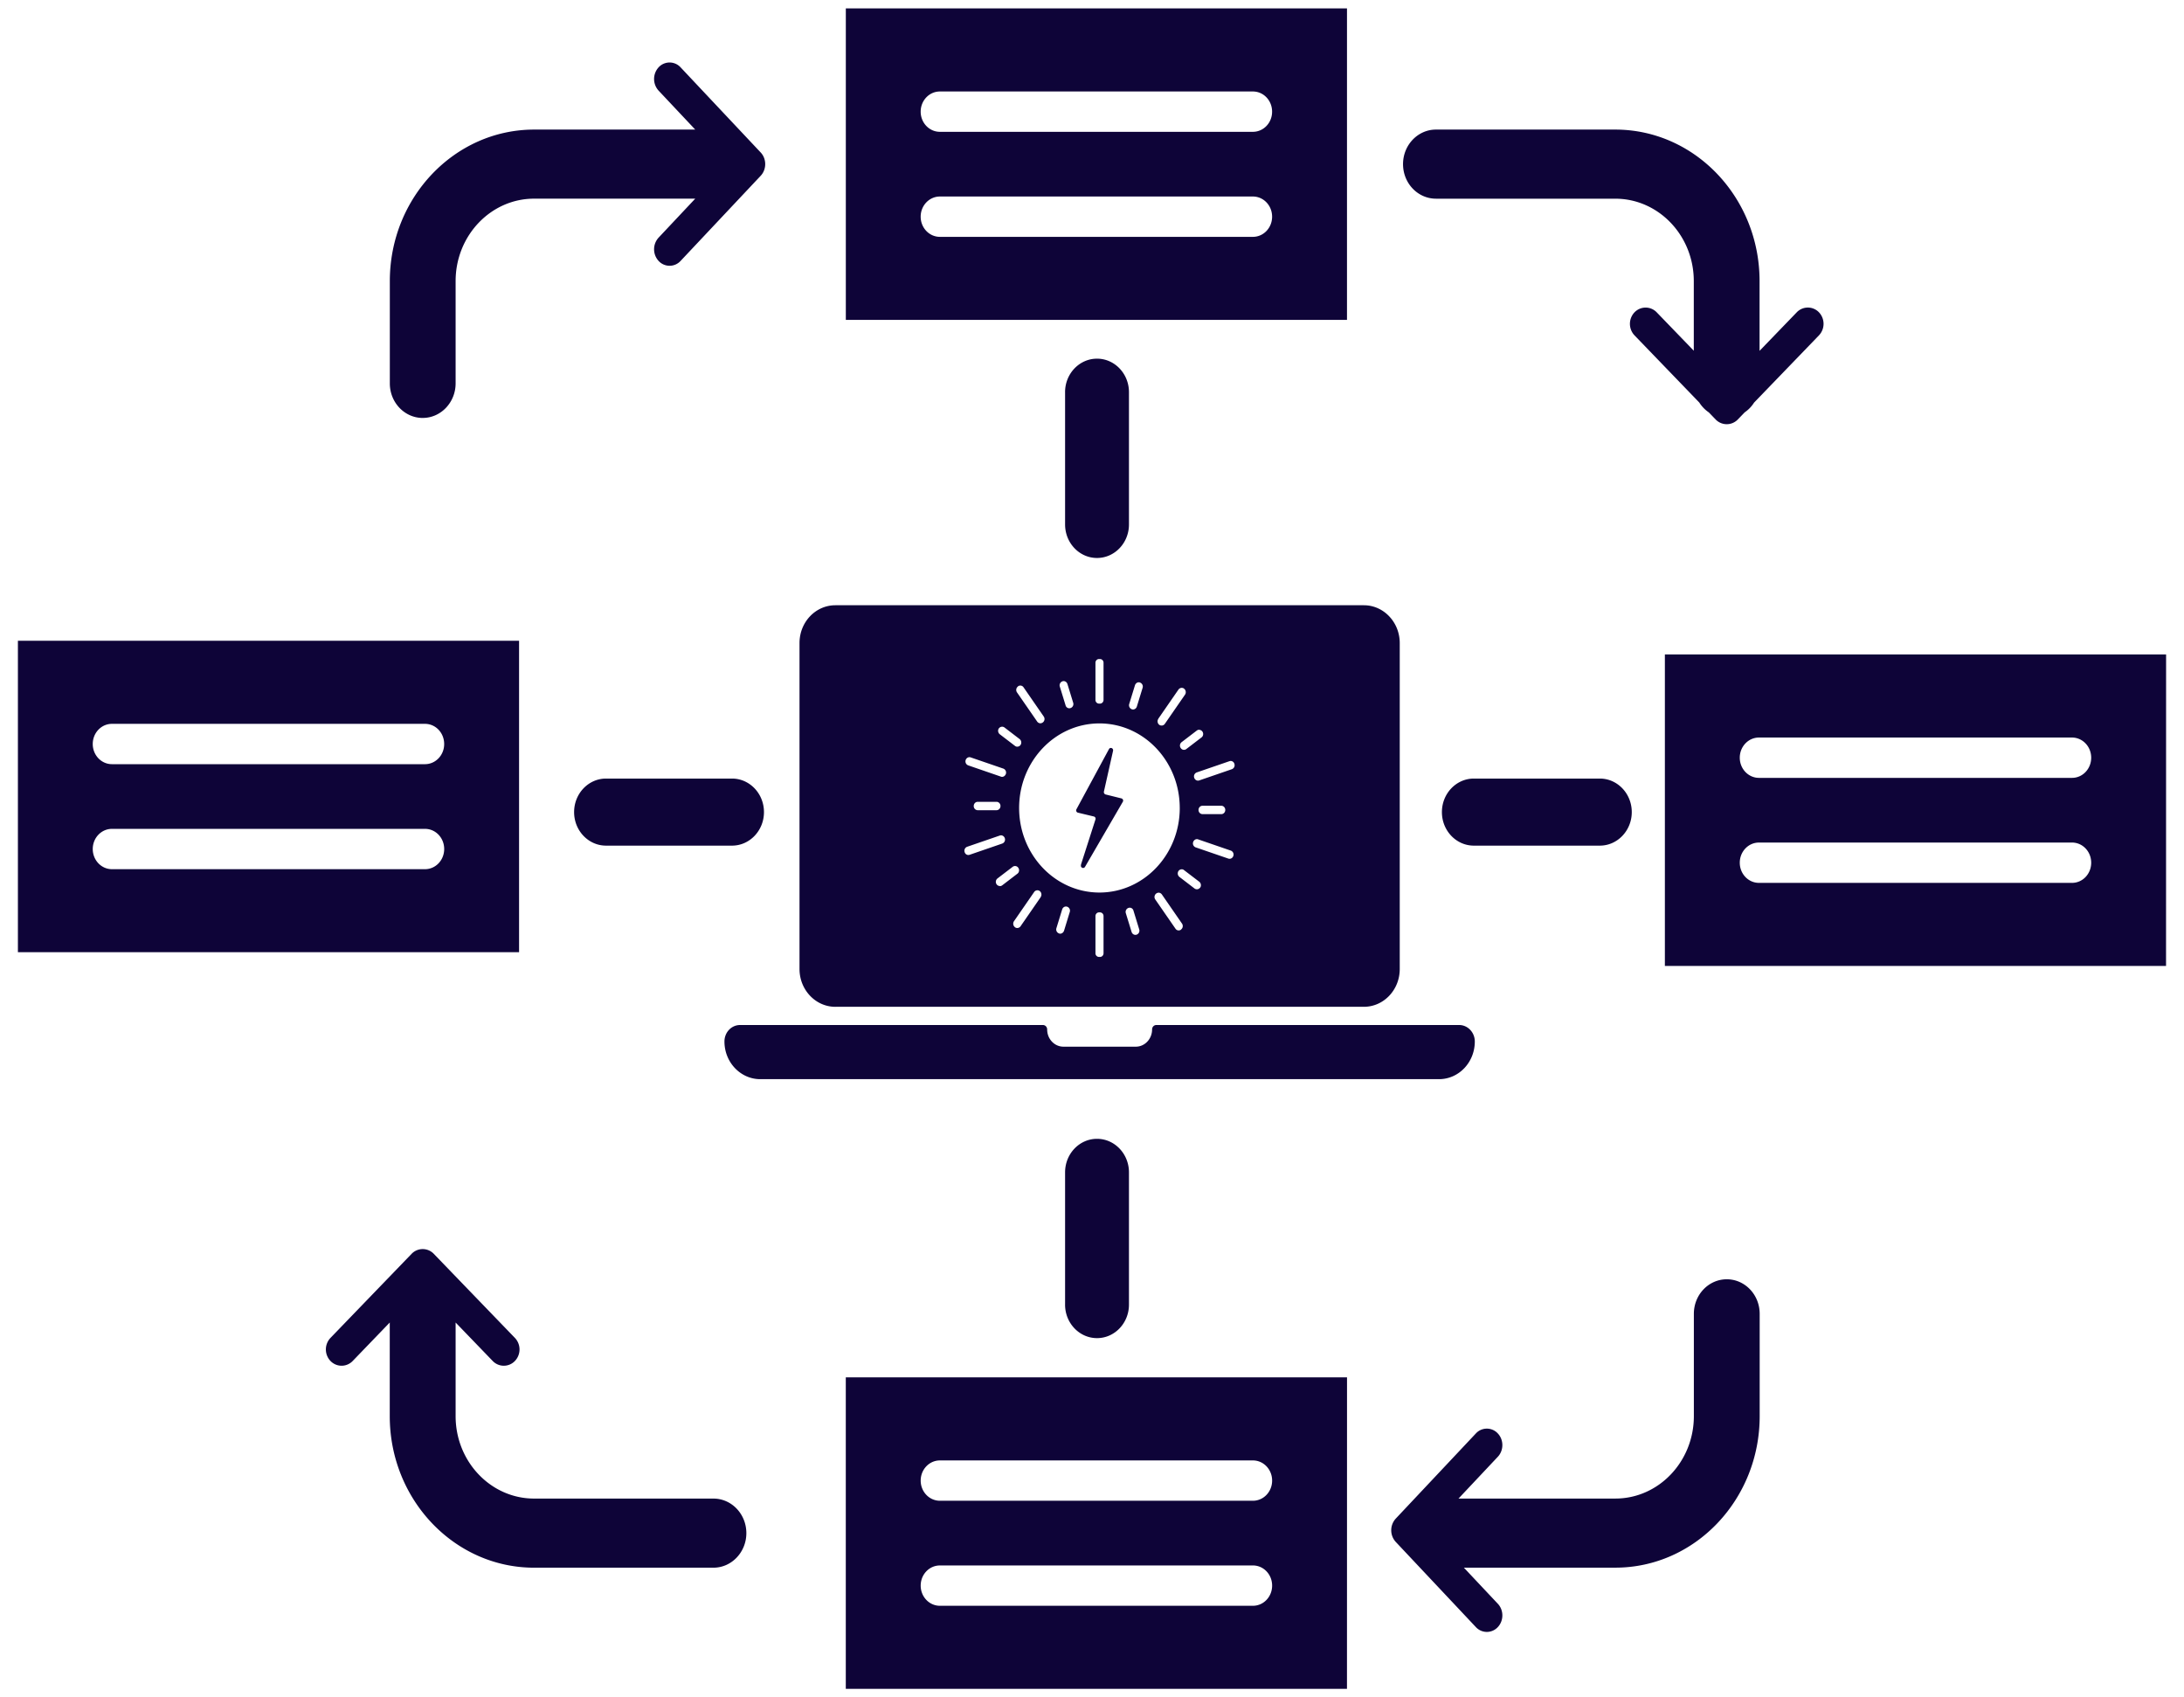 <svg width="130" height="101" fill="none" xmlns="http://www.w3.org/2000/svg"><g clip-path="url(#a)"><path fill-rule="evenodd" clip-rule="evenodd" d="M80.178.5v18.535H50.347V.5h29.831Zm-5.601 4.944H55.945c-.632 0-1.143.537-1.143 1.2 0 .664.511 1.2 1.143 1.2h18.632c.635 0 1.146-.54 1.143-1.2 0-.663-.508-1.2-1.143-1.2Zm-18.631 6.25c-.632 0-1.144.537-1.144 1.2 0 .663.512 1.2 1.144 1.2h18.631c.635 0 1.144-.537 1.144-1.2 0-.663-.509-1.2-1.144-1.2H55.946ZM25.164 24.87c1.077 0 1.956-.922 1.956-2.056v-6.09c0-2.7 2.094-4.902 4.67-4.902h9.593l-2.18 2.318a1.028 1.028 0 0 0 0 1.388.887.887 0 0 0 1.307 0l4.768-5.067c.36-.383.36-1.008 0-1.389L40.51 4.006a.887.887 0 0 0-1.307 0 1.028 1.028 0 0 0 0 1.388l2.18 2.317h-9.59c-4.736 0-8.589 4.046-8.589 9.015v6.09c0 1.136.88 2.055 1.96 2.055ZM96.15 11.824H85.474v-.001c-1.083 0-1.96-.92-1.96-2.056 0-1.136.88-2.056 1.96-2.056H96.15c4.734 0 8.586 4.043 8.586 9.015v4.151l2.213-2.292a.915.915 0 0 1 1.323 0 .998.998 0 0 1 0 1.371l-3.864 4.004c-.146.23-.336.426-.557.577l-.408.423a.915.915 0 0 1-1.323 0l-.404-.419a2.029 2.029 0 0 1-.568-.588l-3.856-3.997a.996.996 0 0 1 0-1.37.915.915 0 0 1 1.322 0l2.207 2.285v-4.145c0-2.705-2.094-4.902-4.671-4.902ZM42.468 89.176H31.791c-2.574 0-4.671-2.198-4.671-4.903V78.7l2.207 2.288a.915.915 0 0 0 1.323 0 .996.996 0 0 0 0-1.372l-4.828-5.003a.915.915 0 0 0-1.323 0l-4.828 5.003a.996.996 0 0 0 0 1.372.915.915 0 0 0 1.323 0L23.2 78.7v5.574c0 4.972 3.855 9.015 8.59 9.015h10.677c1.08 0 1.959-.923 1.959-2.056 0-1.134-.876-2.056-1.959-2.056Zm60.316-13.049c-1.083 0-1.959.92-1.959 2.056v6.09c0 2.7-2.094 4.902-4.671 4.902h-9.337l2.339-2.486c.36-.383.36-1.008 0-1.388a.887.887 0 0 0-1.307 0l-4.768 5.067a1.028 1.028 0 0 0 0 1.388l4.768 5.068a.887.887 0 0 0 1.307 0c.36-.383.36-1.008 0-1.389l-2.021-2.148h9.019c4.737 0 8.589-4.046 8.589-9.014v-6.09c0-1.137-.876-2.056-1.959-2.056ZM30.897 56.664V38.129H1.066v18.535h29.831ZM6.664 43.074h18.632c.635 0 1.143.536 1.143 1.2.003.66-.508 1.2-1.143 1.2H6.664c-.632 0-1.143-.537-1.143-1.2 0-.664.511-1.2 1.143-1.2Zm-1.143 7.449c0-.664.512-1.2 1.144-1.2h18.631c.635 0 1.144.536 1.144 1.2 0 .663-.509 1.2-1.144 1.2H6.664c-.632 0-1.143-.537-1.143-1.2ZM50.345 100.5V81.962H80.18l-.003 18.538H50.345Zm5.602-4.944h18.631c.635 0 1.144-.537 1.144-1.2 0-.664-.509-1.2-1.144-1.2H55.947c-.633 0-1.144.536-1.144 1.2 0 .663.512 1.2 1.144 1.2Zm18.631-6.25c.635 0 1.144-.537 1.144-1.2 0-.663-.512-1.2-1.144-1.2H55.947c-.633 0-1.144.537-1.144 1.2 0 .663.512 1.2 1.144 1.2h18.631ZM99.1 38.945v18.537h29.831l.003-18.537H99.1Zm24.233 13.593h-18.632c-.632 0-1.143-.536-1.143-1.2 0-.663.511-1.2 1.143-1.2h18.632c.635 0 1.143.537 1.143 1.2 0 .664-.508 1.2-1.143 1.2Zm1.143-7.449c0 .663-.508 1.2-1.143 1.2h-18.632c-.632 0-1.143-.537-1.143-1.2 0-.663.511-1.2 1.143-1.2h18.632c.632 0 1.143.537 1.143 1.2Zm-37.62 15.907c.51 0 .93.439.93.981 0 1.238-.95 2.241-2.129 2.241H45.252c-1.173 0-2.13-1.003-2.13-2.241 0-.542.412-.981.93-.981h18.027c.14 0 .252.117.252.263 0 .565.432 1.026.97 1.026h4.306c.538 0 .97-.462.97-1.026 0-.146.112-.263.252-.263h18.028Zm-37.13-1.084h31.457c1.18 0 2.135-1.004 2.135-2.25V38.267c0-1.238-.956-2.25-2.135-2.25H49.725c-1.18 0-2.135 1.004-2.135 2.25v19.397c0 1.238.956 2.249 2.135 2.249Zm9.792-7.179v-.008a.241.241 0 0 1-.196-.102.257.257 0 0 1 .056-.352l.9-.688a.231.231 0 0 1 .336.059c.076.11.056.27-.056.351l-.9.689a.251.251 0 0 1-.14.051Zm2.429.644v.008l-1.2 1.736a.241.241 0 0 1-.196.102.208.208 0 0 1-.14-.05.264.264 0 0 1-.056-.352l1.2-1.737a.234.234 0 0 1 .335-.059c.105.08.133.242.056.352Zm1.73.894-.341 1.114c-.035.102-.127.176-.224.176-.021 0-.049 0-.076-.015a.252.252 0 0 1-.154-.315l.342-1.114c.042-.131.174-.205.3-.16a.25.25 0 0 1 .153.314Zm2.01 2.454c0 .117-.09.22-.208.22h-.063a.216.216 0 0 1-.21-.22v-2.212c0-.117.091-.22.21-.22h.063c.111 0 .208.096.208.22v2.212Zm1.97-1.106c-.126.044-.259-.03-.3-.161l-.343-1.114a.252.252 0 0 1 .153-.315l.01-.003c.023-.006.043-.012.068-.012.097 0 .195.066.223.176l.342 1.114a.252.252 0 0 1-.154.315Zm2.644-.307v.007a.23.23 0 0 1-.335-.059l-1.2-1.736a.257.257 0 0 1 .196-.403c.076 0 .146.037.195.102l1.2 1.737c.077.11.056.27-.056.352Zm1.138-2.491v-.008a.236.236 0 0 1-.335.06l-.9-.69a.264.264 0 0 1-.056-.351.241.241 0 0 1 .195-.103c.049 0 .097.015.139.052l.901.688c.105.08.133.242.056.352Zm1.975-1.89c-.041.132-.174.205-.3.161l-1.94-.666a.252.252 0 0 1-.154-.315c.035-.103.126-.176.223-.176.021 0 .05 0 .077.014l1.94.667a.252.252 0 0 1 .154.315Zm-2.073-2.732c0-.14.105-.25.238-.25h1.117c.132 0 .237.11.237.25 0 .139-.105.249-.238.249H71.58a.242.242 0 0 1-.238-.25Zm1.913-2.916c.097 0 .195.066.223.176a.252.252 0 0 1-.154.315l-1.94.667c-.125.043-.258-.03-.3-.162a.252.252 0 0 1 .154-.315l1.94-.666s.049-.015.076-.015Zm-1.878-1.86v.007a.24.24 0 0 1 .195.103c.077.11.057.27-.055.351l-.901.689a.23.23 0 0 1-.334-.059.257.257 0 0 1 .056-.352l.9-.688a.254.254 0 0 1 .14-.051Zm-2.429-.645v-.008l1.2-1.736a.241.241 0 0 1 .196-.102c.049 0 .097.014.139.05.105.081.133.242.056.353l-1.2 1.736a.236.236 0 0 1-.336.059.264.264 0 0 1-.055-.352Zm1.277 5.303c0 2.776-2.142 5.032-4.78 5.032-2.64 0-4.782-2.256-4.782-5.032 0-2.776 2.143-5.032 4.781-5.032 2.639 0 4.78 2.256 4.78 5.032Zm-3.008-6.19.342-1.113c.035-.103.125-.176.223-.176.02 0 .05 0 .077.015a.252.252 0 0 1 .154.315l-.342 1.113c-.041.132-.174.205-.3.161a.252.252 0 0 1-.154-.315Zm-2.01-2.453c0-.117.091-.22.21-.22h.063c.111 0 .208.095.208.22v2.212c0 .117-.09.22-.208.22h-.063a.216.216 0 0 1-.21-.22v-2.212Zm-1.968 1.106c.126-.044.258.029.3.16l.342 1.114a.252.252 0 0 1-.153.316c-.028.007-.05.014-.077.014a.231.231 0 0 1-.223-.176l-.342-1.113a.252.252 0 0 1 .154-.315Zm-2.645.307v-.007a.23.23 0 0 1 .334.058l1.201 1.737a.257.257 0 0 1-.196.403.24.24 0 0 1-.195-.103l-1.201-1.736a.258.258 0 0 1 .056-.352Zm-1.138 2.49v.008a.236.236 0 0 1 .335-.059l.9.689c.105.08.133.242.056.352a.241.241 0 0 1-.195.102.208.208 0 0 1-.14-.051l-.9-.688a.264.264 0 0 1-.056-.352Zm-1.975 1.89c.042-.13.174-.204.3-.16l1.94.666a.252.252 0 0 1 .154.315c-.035.102-.126.176-.223.176-.021 0-.049 0-.077-.015l-1.94-.667a.252.252 0 0 1-.154-.315Zm2.073 2.733c0 .14-.106.25-.238.25h-1.116a.242.242 0 0 1-.238-.25c0-.14.105-.25.238-.25h1.116c.132 0 .238.11.238.25Zm-1.983 2.425 1.941-.667c.125-.044.258.029.3.161a.252.252 0 0 1-.154.315l-1.94.667s-.048.014-.076.014a.232.232 0 0 1-.223-.176.252.252 0 0 1 .152-.315Zm7.538-1.802-.949-.228c-.083-.022-.132-.124-.083-.205l1.933-3.574c.077-.14.28-.059.244.102l-.544 2.425a.147.147 0 0 0 .098.169l.942.234a.136.136 0 0 1 .084.205l-2.248 3.868c-.084.139-.293.044-.237-.117l-.007-.008.865-2.695a.133.133 0 0 0-.098-.176Zm-1.71-25.248v7.87c0 1.102.85 1.995 1.9 1.995 1.05 0 1.902-.893 1.902-1.995v-7.87c0-1.102-.851-1.995-1.901-1.995s-1.902.893-1.902 1.995Zm0 54.295v-7.87c0-1.101.85-1.995 1.9-1.995 1.05 0 1.902.894 1.902 1.996v7.869c0 1.102-.851 1.995-1.901 1.995s-1.902-.893-1.902-1.995Zm31.83-31.303h-7.499c-1.05 0-1.901.894-1.901 1.996 0 1.102.851 1.995 1.901 1.995h7.498c1.05 0 1.902-.893 1.902-1.995s-.852-1.996-1.902-1.996Zm-61.055 1.996c0-1.102.851-1.996 1.901-1.996h7.498c1.05 0 1.902.894 1.902 1.996 0 1.102-.852 1.995-1.902 1.995h-7.498c-1.05 0-1.901-.893-1.901-1.995Z" fill="#0E0438"/></g><defs><clipPath id="a"><path fill="#fff" transform="translate(.443 .5)" d="M0 0h129.114v100H0z"/></clipPath></defs></svg>
